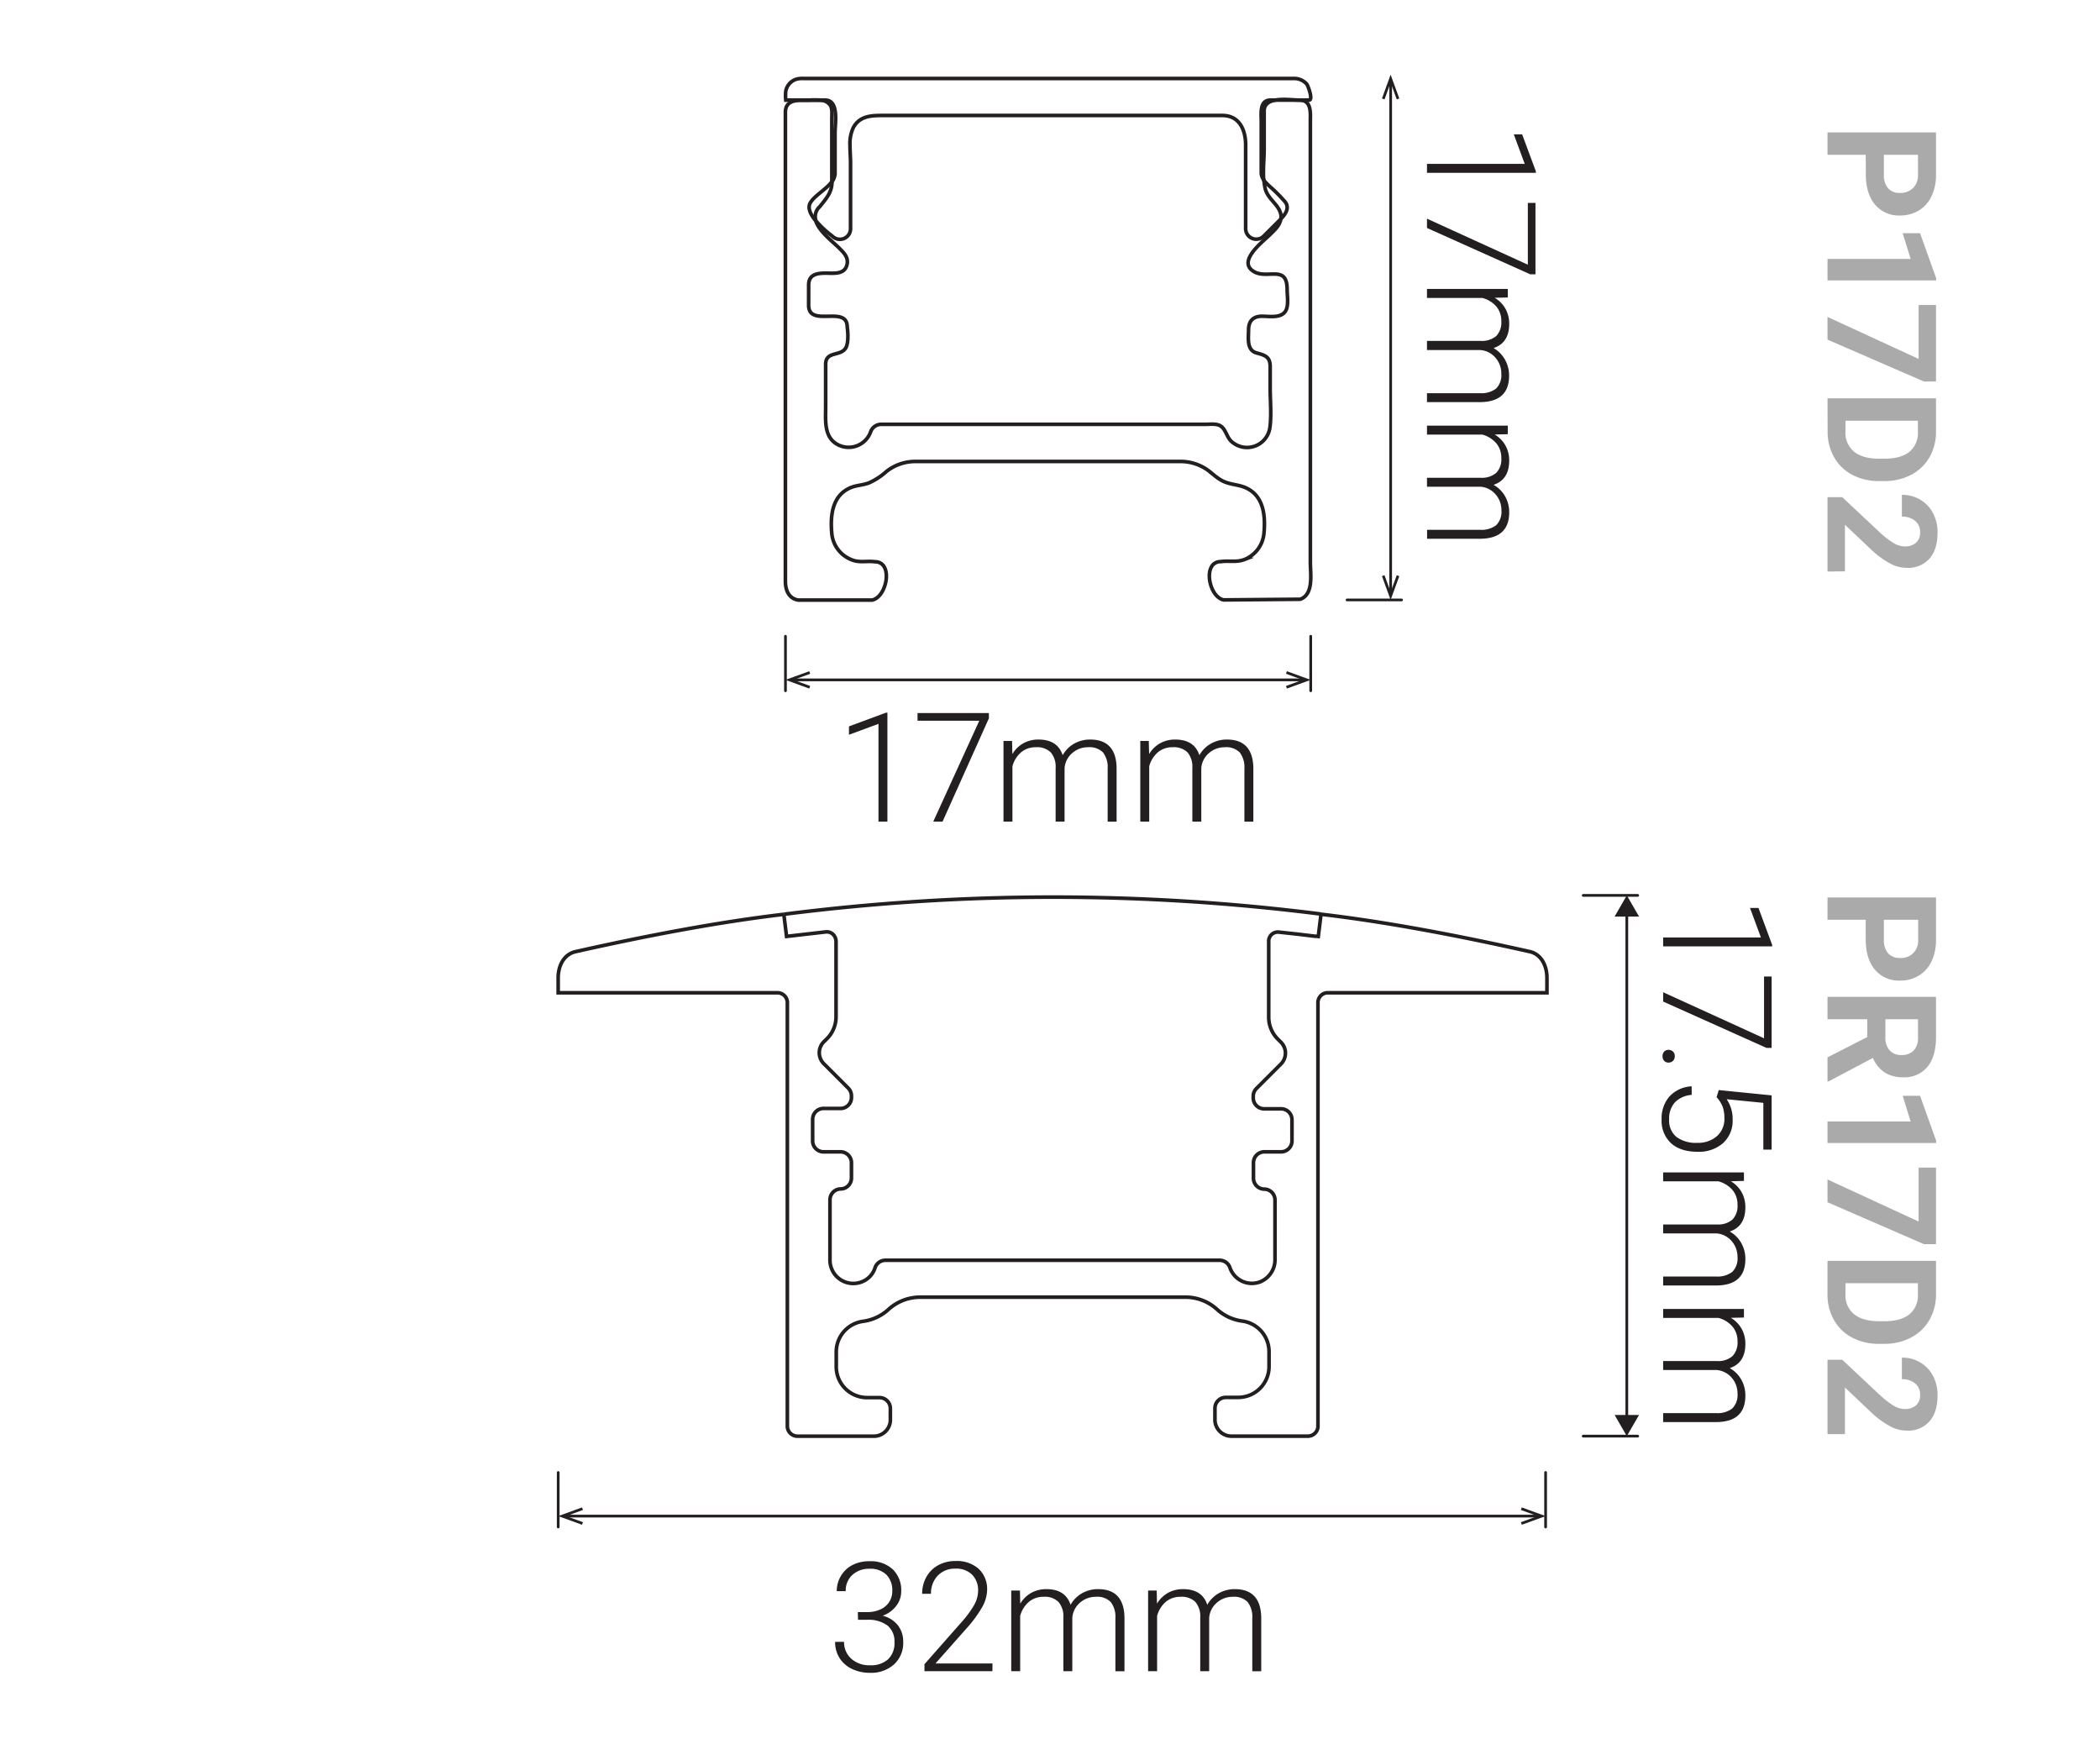 <?xml version="1.0" encoding="UTF-8"?> <svg xmlns="http://www.w3.org/2000/svg" id="Layer_1" data-name="Layer 1" viewBox="0 0 578 480"><defs><style>.cls-1{fill:#aaa;}.cls-2,.cls-3{fill:none;stroke:#231f20;}.cls-2{stroke-miterlimit:10;}.cls-3{stroke-linecap:round;stroke-linejoin:round;stroke-width:0.75px;}.cls-4{fill:#231f20;}</style></defs><path class="cls-1" d="M513.52,42.6H503V36.44h29.86V48.09A13.5,13.5,0,0,1,531.63,54a9.12,9.12,0,0,1-3.5,3.93A9.8,9.8,0,0,1,523,59.31a8.56,8.56,0,0,1-6.92-3c-1.68-2-2.53-4.77-2.53-8.31Zm5,0v5.49a5.41,5.41,0,0,0,1.15,3.72,4.17,4.17,0,0,0,3.28,1.29,4.93,4.93,0,0,0,3.55-1.3,4.85,4.85,0,0,0,1.4-3.57V42.6Z"></path><path class="cls-1" d="M503,77.18V71.25h22.88l-2.19-7.07h4.78l4.43,12.36v.64Z"></path><path class="cls-1" d="M529.55,105,503,93.47V87.22l25.08,11.56V83.94h4.78V105Z"></path><path class="cls-1" d="M503,109.62h29.86v9.19a14,14,0,0,1-1.77,7,12.49,12.49,0,0,1-5.05,4.85,15.58,15.58,0,0,1-7.43,1.74h-1.38a15.62,15.62,0,0,1-7.4-1.71,12.39,12.39,0,0,1-5-4.83,14.15,14.15,0,0,1-1.8-7Zm24.88,6.16H507.94v3a6.71,6.71,0,0,0,2.36,5.52q2.35,1.91,6.75,1.94h1.58q4.54,0,6.9-1.88a6.68,6.68,0,0,0,2.35-5.52Z"></path><path class="cls-1" d="M503,157.29V136.83h4.06l10.3,9.66a24,24,0,0,0,3.79,2.94,6,6,0,0,0,3.08.95,4.55,4.55,0,0,0,3.12-1,3.63,3.63,0,0,0,1.14-2.87,3.92,3.92,0,0,0-1.38-3.17,5.52,5.52,0,0,0-3.64-1.16v-6a9.75,9.75,0,0,1,5,1.31,9.17,9.17,0,0,1,3.54,3.68,11.21,11.21,0,0,1,1.28,5.39q0,4.62-2.22,7.17a7.83,7.83,0,0,1-6.25,2.55,10,10,0,0,1-4.51-1.15,24.64,24.64,0,0,1-5.35-3.93l-7.16-6.79v12.83Z"></path><path class="cls-2" d="M357.66,27.55c3.41,0,3,3.6,3,5.87V154.77c0,3.15,1,8.74-2.76,10.15l-21.12.18c-4.11-.84-5.92-10.54-.75-10.54,2.25-.32,4.31.28,6.53-.59a8.59,8.59,0,0,0,5.32-7.09c.47-4.83,0-10.49-5.1-12.68-1.92-.84-4.05-.81-6-1.71s-3.09-2.25-4.73-3.36A12.93,12.93,0,0,0,324.8,127H252a12.83,12.83,0,0,0-8,2.74,18.25,18.25,0,0,1-4.86,3.17c-1.67.63-3.47.63-5.09,1.33-5.11,2.19-5.56,7.85-5.1,12.68a8.59,8.59,0,0,0,6.08,7.35c1.93.57,3.82.06,5.77.33,5.16,0,3.35,9.7-.75,10.54l-20.4,0c-2.68-.5-3.48-2.87-3.48-5.21v-129c0-2.68,1.89-3.22,3.95-3.33h5.74A3.26,3.26,0,0,1,228.54,29c.6,1,.41,2.46.41,3.6V50c-1.56,2.15-4.79,3.83-5.94,5.85-.81,1.43.12,3.26,1.53,4.95.88,2.88,4.65,5.69,6.4,7.44,1.32,1.32,2.73,2.64,2.15,4.74-.72,2.64-3.69,2.19-5.78,2.19-2.31,0-4.74.3-4.74,3.26V84c0,6.28,10.62-.17,10.62,6,.21,1.48.39,4.39-.4,5.74-1.41,2.43-5.54.78-5.54,4.56v11.63c0,4-.6,8.95,4.07,10.77a6.44,6.44,0,0,0,8.34-3.92,3.08,3.08,0,0,1,3.07-2h89.06c1.21,0,2.89-.24,4,.36,1.6.87,1.78,3.09,3.12,4.32a6.36,6.36,0,0,0,10.63-3.89c.45-3.52.06-7.3.06-10.84v-5.87c0-2.71-1.48-3.1-3.76-3.73-2.79-.77-2.19-4.16-2.19-6.35,0-2.41,1.26-3.75,3.7-3.75,2,0,5.28.63,6.51-1.47.9-1.53.41-4.21.41-5.91,0-6.9-5.39-2.71-9.14-4.9-4.77-2.81,2.49-8.25,4.38-10.14,1.29-1.28,2.76-2.52,3-4.32,1.37-1.43,2.7-3.27.89-5.09a42.45,42.45,0,0,0-3.92-3.9,18,18,0,0,1-1.66-1.72c-.23-2.79.12-5.79.12-8.43V30.55c0-1.87,1.35-2.68,3.09-3Z"></path><path class="cls-2" d="M359.64,23.11A4.62,4.62,0,0,0,356,21.6H221.12a5.81,5.81,0,0,0-2.15.27,4.27,4.27,0,0,0-2.7,3.22,12.8,12.8,0,0,0,0,2.46h3.92c.81,0,1.66,0,2.41,0a28.44,28.44,0,0,1,3.33,0h1.19c3.9,0,2.71,6.51,2.71,9v11.1A4,4,0,0,1,229,50c0,3-1.64,4.67-3.36,6.87a3.62,3.62,0,0,0-1.05,3.93A28.58,28.58,0,0,0,229.1,65a2.93,2.93,0,0,0,5-2.26v-18c0-1.38-.15-3-.15-4.71a10.34,10.34,0,0,1,.9-4.88c1.69-3.18,4.8-3.37,7.92-3.37h93.66c4.77,0,6.42,4.08,6.42,8.1V62.82a2.92,2.92,0,0,0,5,2.14l4.36-4.36.33-.33a3.55,3.55,0,0,0,0-1.25c-.54-2.77-3.65-4.24-4.32-7.18a15.46,15.46,0,0,1-.33-2.28,3.23,3.23,0,0,1-.74-2V33.3c0-2-.55-5.75,2.55-5.75H351c2.25-.4,5.16,0,6.67,0h2.63C361.49,27.55,360.05,23.61,359.64,23.11Z"></path><line class="cls-3" x1="370.76" y1="165.11" x2="385.76" y2="165.11"></line><path class="cls-4" d="M392.76,47.56V45.1h26.9l-3-8.12h2.29l3.78,10.17v.41Z"></path><path class="cls-4" d="M421.2,75.5,392.76,62.74V60.18l27.76,12.67v-17h2.1V75.5Z"></path><path class="cls-4" d="M415,81.87l-3.61.08a8.21,8.21,0,0,1,3,3.08,8.41,8.41,0,0,1,1,4.1q0,5.25-4.31,6.66A8.4,8.4,0,0,1,414.24,99a8.88,8.88,0,0,1,1.12,4.39q0,7.14-7.8,7.28h-14.8v-2.46h14.62a6.61,6.61,0,0,0,4.41-1.28,5.24,5.24,0,0,0,1.43-4.11,6.54,6.54,0,0,0-1.71-4.48,6,6,0,0,0-4.07-2H392.76V93.82h14.8a6.09,6.09,0,0,0,4.26-1.34,5.37,5.37,0,0,0,1.4-4.07,6.22,6.22,0,0,0-1.32-4A7.7,7.7,0,0,0,408,82H392.76V79.51H415Z"></path><path class="cls-4" d="M415,119.5l-3.61.08a8.21,8.21,0,0,1,3,3.08,8.44,8.44,0,0,1,1,4.1q0,5.25-4.31,6.67a8.37,8.37,0,0,1,3.19,3.17,8.88,8.88,0,0,1,1.12,4.39q0,7.14-7.8,7.28h-14.8v-2.46h14.62a6.61,6.61,0,0,0,4.41-1.28,5.24,5.24,0,0,0,1.43-4.11,6.49,6.49,0,0,0-1.71-4.47,6,6,0,0,0-4.07-2H392.76v-2.46h14.8a6.09,6.09,0,0,0,4.26-1.35,5.35,5.35,0,0,0,1.4-4.07,6.22,6.22,0,0,0-1.32-4A7.84,7.84,0,0,0,408,119.6H392.76v-2.46H415Z"></path><line class="cls-3" x1="382.76" y1="162.99" x2="382.76" y2="22.67"></line><polygon class="cls-4" points="385.14 158.56 384.44 158.31 382.75 162.92 381.07 158.31 380.37 158.56 382.75 165.11 385.14 158.56"></polygon><polygon class="cls-4" points="385.14 27.1 384.44 27.36 382.75 22.74 381.07 27.36 380.37 27.1 382.75 20.55 385.14 27.1"></polygon><line class="cls-3" x1="360.76" y1="175.11" x2="360.76" y2="190.11"></line><line class="cls-3" x1="216.19" y1="175.11" x2="216.19" y2="190.11"></line><path class="cls-4" d="M244.25,226.11h-2.46v-26.9l-8.12,3v-2.3l10.17-3.77h.41Z"></path><path class="cls-4" d="M272.19,197.67l-12.76,28.44h-2.56l12.67-27.76h-17v-2.1h19.63Z"></path><path class="cls-4" d="M278.56,203.92l.08,3.61a8.21,8.21,0,0,1,3.08-3,8.44,8.44,0,0,1,4.1-1q5.25,0,6.67,4.31a8.37,8.37,0,0,1,3.17-3.19,8.88,8.88,0,0,1,4.39-1.12q7.14,0,7.28,7.8v14.8h-2.46V211.49a6.61,6.61,0,0,0-1.28-4.41,5.24,5.24,0,0,0-4.11-1.43,6.49,6.49,0,0,0-4.47,1.71,6,6,0,0,0-2,4.07v14.68h-2.46v-14.8a6.09,6.09,0,0,0-1.35-4.26,5.35,5.35,0,0,0-4.07-1.4,6.17,6.17,0,0,0-4,1.32,7.78,7.78,0,0,0-2.47,3.93v15.21H276.2V203.92Z"></path><path class="cls-4" d="M316.19,203.92l.09,3.61a8.19,8.19,0,0,1,3.07-3,8.44,8.44,0,0,1,4.1-1c3.5,0,5.73,1.44,6.67,4.31a8.33,8.33,0,0,1,3.18-3.19,8.85,8.85,0,0,1,4.39-1.12q7.13,0,7.28,7.8v14.8h-2.46V211.49a6.67,6.67,0,0,0-1.29-4.41,5.24,5.24,0,0,0-4.11-1.43,6.53,6.53,0,0,0-4.47,1.71,6,6,0,0,0-2,4.07v14.68h-2.46v-14.8a6.09,6.09,0,0,0-1.34-4.26,5.37,5.37,0,0,0-4.07-1.4,6.2,6.2,0,0,0-4,1.32,7.7,7.7,0,0,0-2.46,3.93v15.21h-2.46V203.92Z"></path><line class="cls-3" x1="218.31" y1="187.11" x2="358.64" y2="187.11"></line><polygon class="cls-4" points="222.74 189.5 223 188.79 218.38 187.11 223 185.43 222.74 184.73 216.19 187.11 222.74 189.5"></polygon><polygon class="cls-4" points="354.2 189.5 353.95 188.79 358.56 187.11 353.95 185.43 354.2 184.73 360.75 187.11 354.2 189.5"></polygon><path class="cls-1" d="M513.52,253.14H503V247h29.86v11.65a13.47,13.47,0,0,1-1.23,5.92,9.12,9.12,0,0,1-3.5,3.93,9.8,9.8,0,0,1-5.16,1.37,8.59,8.59,0,0,1-6.92-3c-1.68-2-2.53-4.78-2.53-8.32Zm5,0v5.49a5.46,5.46,0,0,0,1.15,3.73,4.2,4.2,0,0,0,3.28,1.28,4.64,4.64,0,0,0,5-4.86v-5.64Z"></path><path class="cls-1" d="M513.93,285.41V280.5H503v-6.15h29.86v11.1c0,3.52-.79,6.25-2.36,8.16a8.14,8.14,0,0,1-6.66,2.87,9.21,9.21,0,0,1-5.1-1.32,9,9,0,0,1-3.25-4l-12.2,6.46H503V291Zm5-4.91v5a5.13,5.13,0,0,0,1.18,3.59,4.25,4.25,0,0,0,3.25,1.27,4.53,4.53,0,0,0,3.33-1.2,5,5,0,0,0,1.21-3.68V280.5Z"></path><path class="cls-1" d="M503,314.57v-5.92h22.88l-2.19-7.08h4.78l4.43,12.37v.63Z"></path><path class="cls-1" d="M529.55,342.41,503,330.87v-6.26l25.08,11.57V321.33h4.78v21.08Z"></path><path class="cls-1" d="M503,347h29.86v9.19a14,14,0,0,1-1.77,7A12.43,12.43,0,0,1,526,368.1a15.58,15.58,0,0,1-7.43,1.74h-1.38a15.62,15.62,0,0,1-7.4-1.71,12.26,12.26,0,0,1-5-4.83,14.11,14.11,0,0,1-1.8-7Zm24.88,6.15H507.94v3a6.69,6.69,0,0,0,2.36,5.52q2.35,1.9,6.75,1.95h1.58q4.54,0,6.9-1.89a6.66,6.66,0,0,0,2.35-5.51Z"></path><path class="cls-1" d="M503,394.69V374.22h4.06l10.3,9.66a23.55,23.55,0,0,0,3.79,2.95,6.13,6.13,0,0,0,3.08.95,4.55,4.55,0,0,0,3.12-1,3.64,3.64,0,0,0,1.14-2.88,3.9,3.9,0,0,0-1.38-3.16,5.46,5.46,0,0,0-3.64-1.16v-5.95a9.74,9.74,0,0,1,5,1.3,9.29,9.29,0,0,1,3.54,3.68,11.28,11.28,0,0,1,1.28,5.4q0,4.61-2.22,7.16a7.8,7.8,0,0,1-6.25,2.56,10.09,10.09,0,0,1-4.51-1.15,25.08,25.08,0,0,1-5.35-3.94l-7.16-6.79v12.84Z"></path><line class="cls-3" x1="435.76" y1="246.42" x2="450.76" y2="246.42"></line><line class="cls-3" x1="435.76" y1="395.24" x2="450.76" y2="395.24"></line><path class="cls-4" d="M457.76,260.46V258h26.91l-3-8.12H484l3.77,10.17v.41Z"></path><path class="cls-4" d="M486.21,288.4l-28.45-12.76v-2.56l27.77,12.67v-17h2.09V288.4Z"></path><path class="cls-4" d="M459.24,288.93a1.74,1.74,0,0,1,1.22.47,1.65,1.65,0,0,1,.5,1.28,1.72,1.72,0,0,1-.5,1.29,1.74,1.74,0,0,1-1.22.47,1.6,1.6,0,0,1-1.18-.47,1.77,1.77,0,0,1-.46-1.29,1.7,1.7,0,0,1,.46-1.28A1.6,1.6,0,0,1,459.24,288.93Z"></path><path class="cls-4" d="M473.06,300l14.56,1.46v14.93h-2.28V303.52l-10.09-1a9.68,9.68,0,0,1,1.64,5.62,8.29,8.29,0,0,1-2.62,6.44,10,10,0,0,1-7,2.4q-4.72,0-7.32-2.34a8.38,8.38,0,0,1-2.61-6.58,9.11,9.11,0,0,1,2.18-6.32,8.9,8.9,0,0,1,6.09-2.77v2.36a7.18,7.18,0,0,0-4.63,2.07,6.68,6.68,0,0,0-1.57,4.66,5.84,5.84,0,0,0,2,4.83,9,9,0,0,0,5.79,1.63,7.79,7.79,0,0,0,5.35-1.83,6.28,6.28,0,0,0,2.07-5,9.49,9.49,0,0,0-.44-3,8.46,8.46,0,0,0-1.71-2.73Z"></path><path class="cls-4" d="M480,325l-3.61.09a8.22,8.22,0,0,1,3,3.07,8.44,8.44,0,0,1,1,4.1c0,3.5-1.43,5.73-4.31,6.67a8.19,8.19,0,0,1,3.19,3.18,8.74,8.74,0,0,1,1.12,4.39q0,7.13-7.79,7.28H457.76v-2.46h14.62a6.63,6.63,0,0,0,4.41-1.29,5.2,5.2,0,0,0,1.44-4.11,6.58,6.58,0,0,0-1.71-4.47,6.08,6.08,0,0,0-4.07-2H457.76v-2.46h14.81a6,6,0,0,0,4.25-1.34,5.33,5.33,0,0,0,1.41-4.07,6.18,6.18,0,0,0-1.32-4,7.79,7.79,0,0,0-3.93-2.46H457.76v-2.46H480Z"></path><path class="cls-4" d="M480,362.6l-3.61.08a8.22,8.22,0,0,1,3,3.07,8.47,8.47,0,0,1,1,4.11c0,3.5-1.43,5.72-4.31,6.66a8.19,8.19,0,0,1,3.19,3.18,8.77,8.77,0,0,1,1.12,4.39q0,7.14-7.79,7.28H457.76v-2.46h14.62a6.63,6.63,0,0,0,4.41-1.28,5.24,5.24,0,0,0,1.44-4.12,6.58,6.58,0,0,0-1.71-4.47,6.13,6.13,0,0,0-4.07-2H457.76v-2.46h14.81a6,6,0,0,0,4.25-1.34,5.33,5.33,0,0,0,1.41-4.07,6.2,6.2,0,0,0-1.32-4A7.79,7.79,0,0,0,473,362.7H457.76v-2.46H480Z"></path><line class="cls-3" x1="447.76" y1="390.4" x2="447.76" y2="251.26"></line><polygon class="cls-4" points="451.13 389.41 447.76 395.24 444.4 389.41 451.13 389.41"></polygon><polygon class="cls-4" points="451.13 252.25 447.76 246.42 444.4 252.25 451.13 252.25"></polygon><line class="cls-3" x1="425.41" y1="405.25" x2="425.41" y2="420.25"></line><line class="cls-3" x1="153.64" y1="405.25" x2="153.64" y2="420.25"></line><path class="cls-4" d="M236.11,443.67h2.54a8.58,8.58,0,0,0,3.7-.75,5.59,5.59,0,0,0,2.4-2.05,5.42,5.42,0,0,0,.84-3,6.06,6.06,0,0,0-1.62-4.49,6.28,6.28,0,0,0-4.66-1.63,6.69,6.69,0,0,0-4.71,1.7,5.77,5.77,0,0,0-1.83,4.46h-2.46a8,8,0,0,1,1.17-4.24,7.86,7.86,0,0,1,3.24-3,10,10,0,0,1,4.59-1,8.91,8.91,0,0,1,6.4,2.22,8,8,0,0,1,2.34,6.07,6.48,6.48,0,0,1-1.37,4,8.12,8.12,0,0,1-3.74,2.71,7.68,7.68,0,0,1,4.23,2.68,7.3,7.3,0,0,1,1.43,4.52,8,8,0,0,1-2.5,6.17,9.41,9.41,0,0,1-6.69,2.34,11.19,11.19,0,0,1-4.89-1.06,8.19,8.19,0,0,1-3.44-3,8.07,8.07,0,0,1-1.22-4.46h2.46a6,6,0,0,0,2,4.65,7.33,7.33,0,0,0,5.1,1.79,7.06,7.06,0,0,0,5-1.63,6.11,6.11,0,0,0,1.77-4.73,5.58,5.58,0,0,0-1.92-4.57,8.73,8.73,0,0,0-5.65-1.58h-2.46Z"></path><path class="cls-4" d="M273.15,459.93h-18.7V458l10.23-11.6a27.59,27.59,0,0,0,3.53-4.84,8.14,8.14,0,0,0,1-3.71,6.05,6.05,0,0,0-1.66-4.49,6.2,6.2,0,0,0-4.57-1.65,6.5,6.5,0,0,0-4.88,1.93,7,7,0,0,0-1.85,5h-2.44a9.37,9.37,0,0,1,1.14-4.6,8.23,8.23,0,0,1,3.24-3.25,9.69,9.69,0,0,1,4.79-1.18,9,9,0,0,1,6.4,2.16,7.62,7.62,0,0,1,2.31,5.86,9.88,9.88,0,0,1-1.3,4.57,34.39,34.39,0,0,1-4.58,6.2l-8.33,9.41h15.69Z"></path><path class="cls-4" d="M280.73,437.74l.08,3.61a8.21,8.21,0,0,1,3.08-3,8.44,8.44,0,0,1,4.1-1q5.25,0,6.67,4.31a8.33,8.33,0,0,1,3.18-3.19,8.84,8.84,0,0,1,4.38-1.12q7.14,0,7.28,7.8v14.8H307V445.31a6.61,6.61,0,0,0-1.28-4.41,5.2,5.2,0,0,0-4.11-1.44,6.54,6.54,0,0,0-4.47,1.72,6,6,0,0,0-2,4.07v14.68h-2.46v-14.8a6.07,6.07,0,0,0-1.35-4.26,5.32,5.32,0,0,0-4.07-1.41,6.18,6.18,0,0,0-4,1.33,7.79,7.79,0,0,0-2.47,3.92v15.22h-2.46V437.74Z"></path><path class="cls-4" d="M318.37,437.74l.08,3.61a8.19,8.19,0,0,1,3.07-3,8.45,8.45,0,0,1,4.11-1q5.25,0,6.66,4.31a8.33,8.33,0,0,1,3.18-3.19,8.88,8.88,0,0,1,4.39-1.12q7.14,0,7.28,7.8v14.8h-2.46V445.31a6.67,6.67,0,0,0-1.28-4.41,5.24,5.24,0,0,0-4.12-1.44,6.54,6.54,0,0,0-4.47,1.72,6.08,6.08,0,0,0-2,4.07v14.68h-2.46v-14.8a6.07,6.07,0,0,0-1.34-4.26,5.33,5.33,0,0,0-4.07-1.41,6.21,6.21,0,0,0-4,1.33,7.71,7.71,0,0,0-2.46,3.92v15.22H316V437.74Z"></path><line class="cls-3" x1="155.76" y1="417.25" x2="423.29" y2="417.25"></line><polygon class="cls-4" points="160.19 419.63 160.45 418.93 155.83 417.25 160.45 415.56 160.19 414.86 153.64 417.25 160.19 419.63"></polygon><polygon class="cls-4" points="418.86 419.63 418.6 418.93 423.22 417.25 418.6 415.56 418.86 414.86 425.41 417.25 418.86 419.63"></polygon><path class="cls-2" d="M215.81,251.61a585.26,585.26,0,0,1,147.79-.05"></path><path class="cls-2" d="M363.66,251.58l-.06,0-.76,6.15-.42-.06-.42,0-5-.6-5-.54a2.53,2.53,0,0,0-2.8,2.26,1.23,1.23,0,0,0,0,.27v20.9a8.49,8.49,0,0,0,2.49,6l.87.87a4.24,4.24,0,0,1,0,6l-6.75,6.75a3,3,0,0,0-.87,2.11v.47a3,3,0,0,0,3,3h4.66a3,3,0,0,1,3,3V314a3,3,0,0,1-3,3H348a3,3,0,0,0-3,3v4.26a3,3,0,0,0,2.93,3,3,3,0,0,1,3,2.94v16.41a6.57,6.57,0,0,1-4.11,6.18,6.39,6.39,0,0,1-8.31-3.95,3,3,0,0,0-2.82-2h-92a3,3,0,0,0-2.82,2,6.12,6.12,0,0,1-3.31,3.79,6.42,6.42,0,0,1-9.12-5.8V330.15a3,3,0,0,1,3-2.94,3,3,0,0,0,2.91-3V320a3,3,0,0,0-3-3h-4.68a3,3,0,0,1-3-3v-5.94a3,3,0,0,1,3-3h4.68a3,3,0,0,0,3-3v-.47a3,3,0,0,0-.87-2.11l-6.75-6.75a4.27,4.27,0,0,1,0-6l.89-.87a8.53,8.53,0,0,0,2.49-6V259.18a2.85,2.85,0,0,0-.54-1.71,2.49,2.49,0,0,0-2.28-1l-10.8,1.24-.75-6.1"></path><path class="cls-2" d="M363.6,251.61c18.64,2.18,38.93,6.13,57.23,10.24,3.28.62,4.95,3.81,4.95,7.26v4.11H365.3a2.73,2.73,0,0,0-2.55,2.55l0,116.93a2.8,2.8,0,0,1-2.76,2.55h-21a4.55,4.55,0,0,1-4.59-4.26v-3.41a3,3,0,0,1,3-3h3.39a8.49,8.49,0,0,0,8.5-8.5V372a8.5,8.5,0,0,0-7.41-8.43,12.84,12.84,0,0,1-7-3.3A12.94,12.94,0,0,0,326,357H253.43a12.94,12.94,0,0,0-8.85,3.34,12.84,12.84,0,0,1-7,3.3,8.5,8.5,0,0,0-7.41,8.43v4.07a8.49,8.49,0,0,0,8.5,8.5h3.39a3,3,0,0,1,3,3V391a4.55,4.55,0,0,1-4.59,4.26h-21a2.81,2.81,0,0,1-2.76-2.55l0-116.93a2.73,2.73,0,0,0-2.55-2.55H153.63v-4.11c0-3.45,1.68-6.64,5-7.26,18.3-4.11,38.6-8.06,57.23-10.24"></path></svg> 